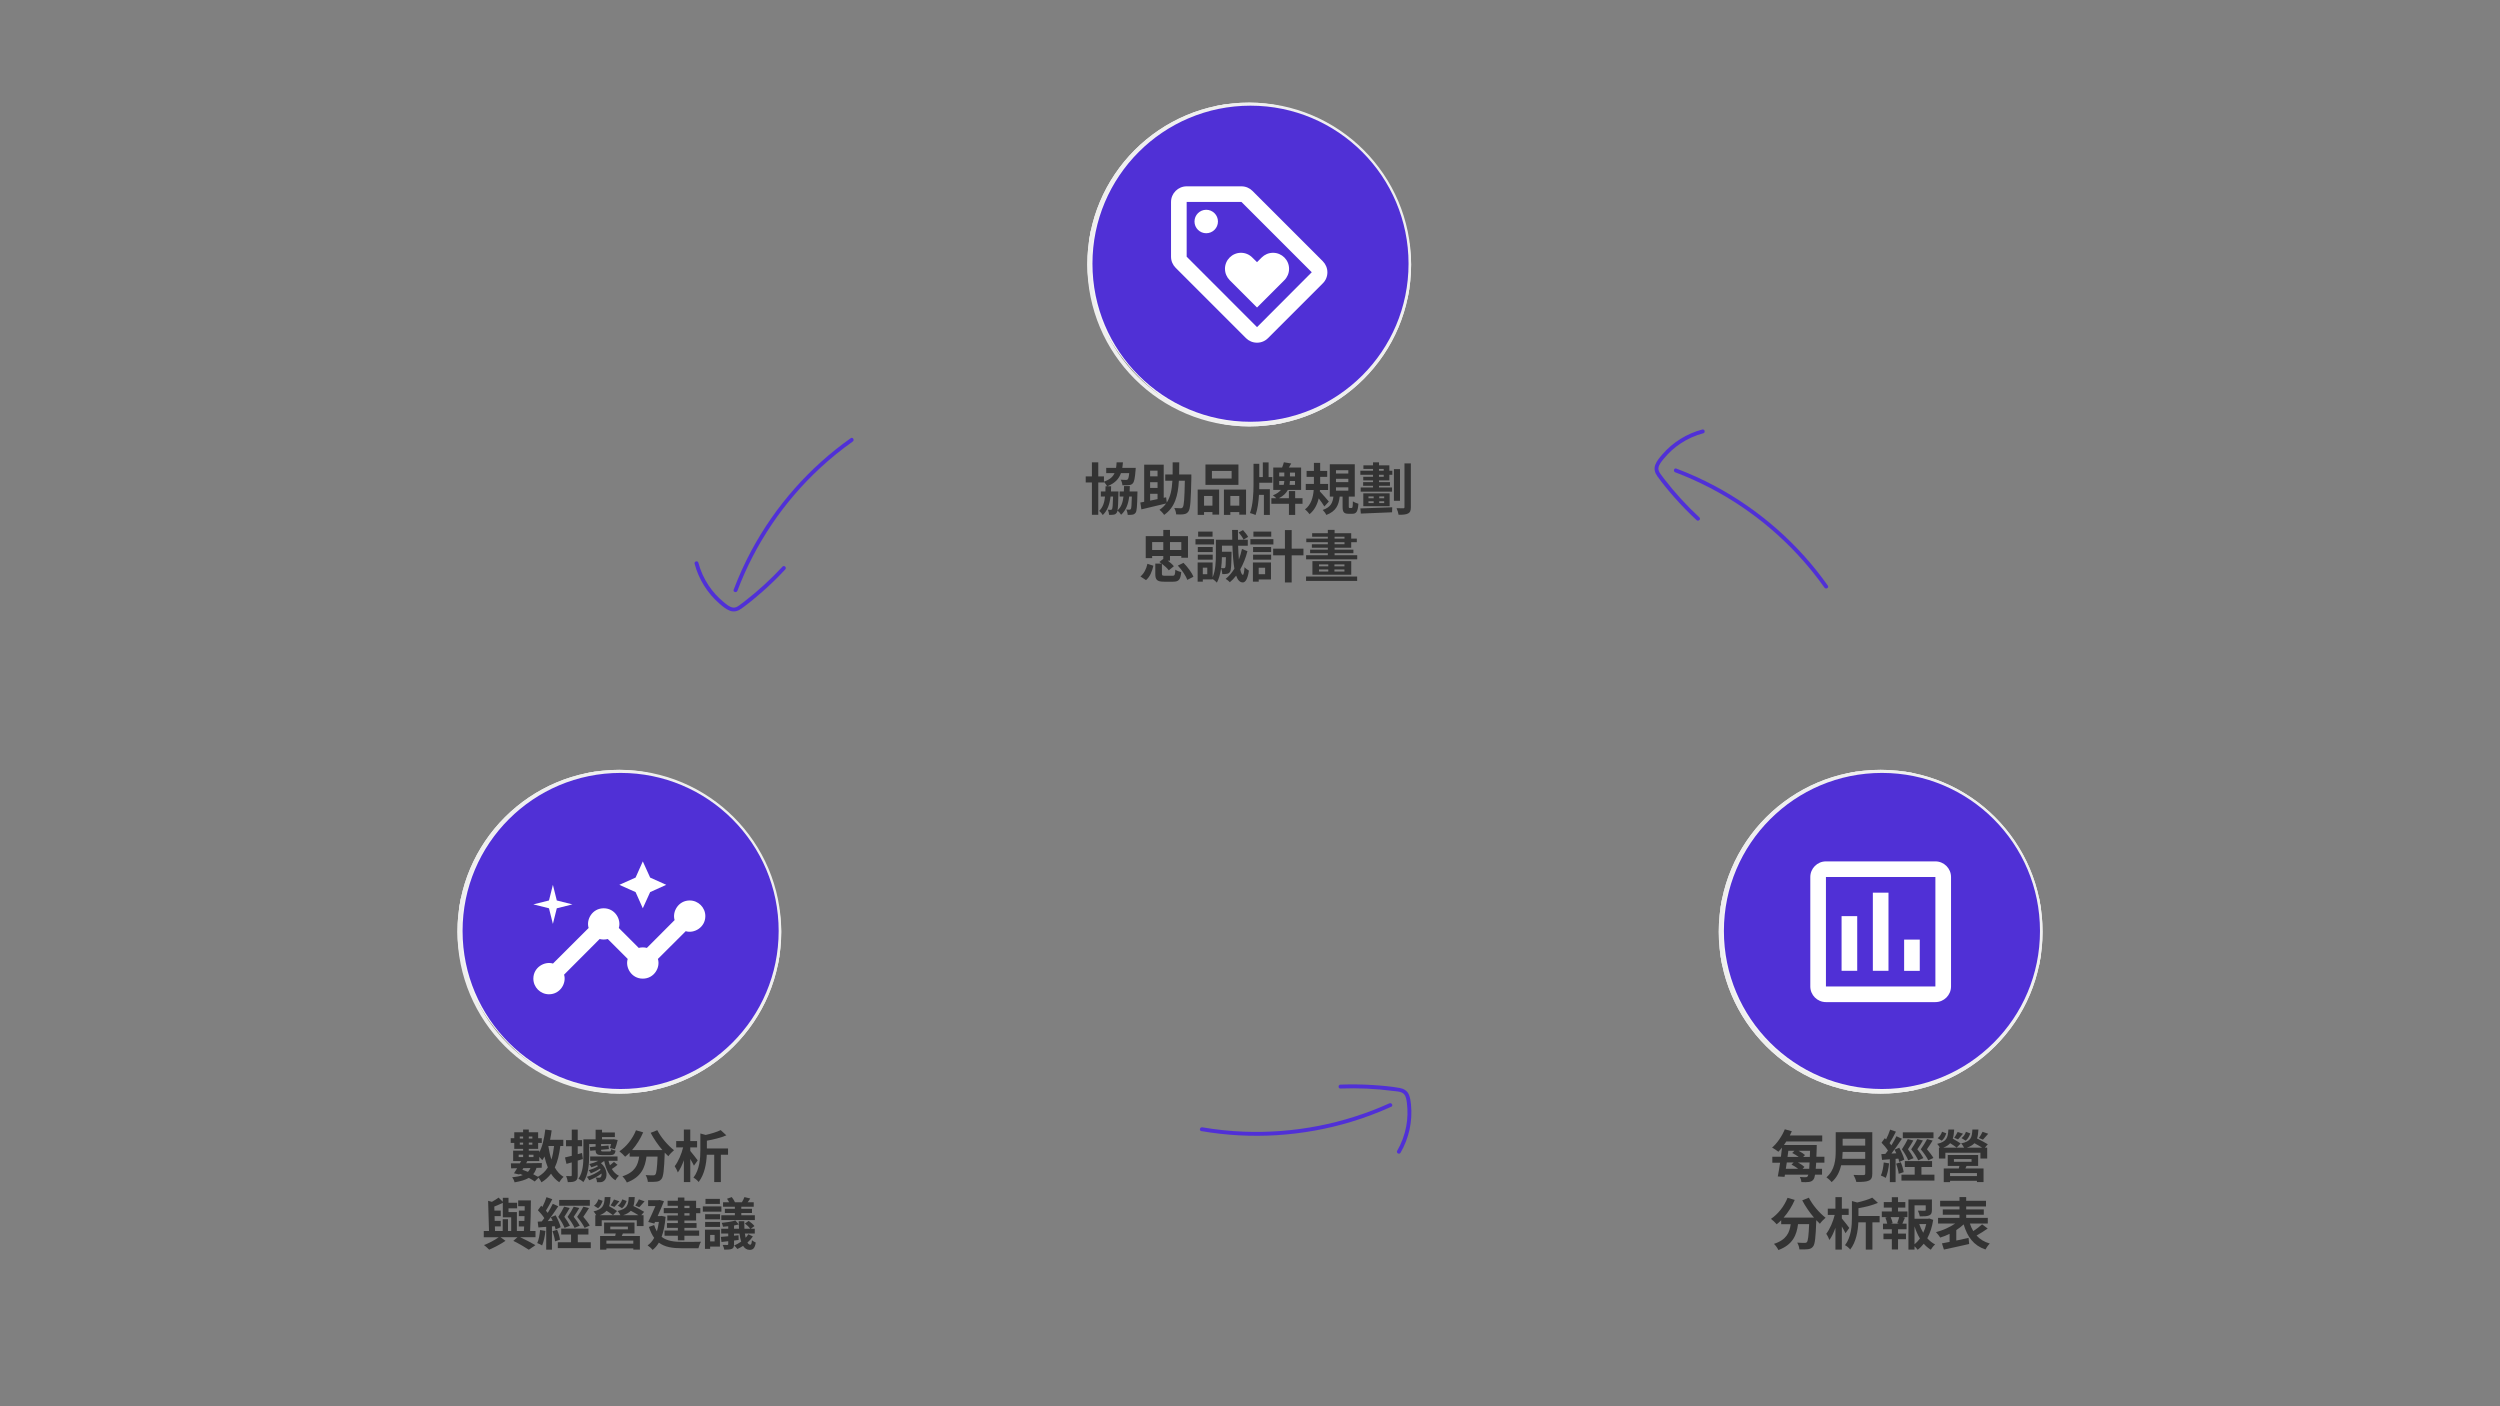 <svg xmlns="http://www.w3.org/2000/svg" xmlns:xlink="http://www.w3.org/1999/xlink" id="uuid-9befc041-5f16-403a-84c5-2626fd93d1b1" viewBox="0 0 1920 1080"><rect x="0" y="0" width="1920" height="1080" fill="#808080" stroke="none"/><defs><style>.uuid-20dd955c-d4ed-4e06-ada5-5dedde26ed75{fill:none;}.uuid-40fbc25b-a121-4a8b-b754-a0d94ed5aaf4{opacity:.1;}.uuid-d0016be5-977b-4a78-a4d5-a1db8de211d9{clip-path:url(#uuid-cb66c9f7-4623-4d01-b2c4-dce6c77599c0);}.uuid-f1233424-9795-4b64-9ec7-1452c9bbd086{clip-path:url(#uuid-e30255d2-3201-4685-8528-62e661cc1f48);}.uuid-2253a24d-aa9d-40a0-b6c2-c3313fda0bfa{fill:#f4f4f4;}.uuid-7f59f0a4-c99b-43cb-b151-0da2dd5e0953{fill:#fff;}.uuid-53aa267a-a57b-40f2-8bdb-70ffcc4bf30d{fill:#efefef;}.uuid-c3b4b8ec-7a90-48e4-a08f-b0bd282aad04{fill:#333;}.uuid-0649f76c-43d4-4c4d-9c3c-2d0858dd9df0{fill:#5030d6;}.uuid-7d2101db-835d-4dfa-9a81-2f1773e4c80c{clip-path:url(#uuid-cf58a9ae-6438-42f9-bbeb-40a9a0d794f2);}</style><clipPath id="uuid-cf58a9ae-6438-42f9-bbeb-40a9a0d794f2"><rect class="uuid-20dd955c-d4ed-4e06-ada5-5dedde26ed75" x="835.05" y="78.8" width="248.69" height="248.69" rx="124.35" ry="124.35"></rect></clipPath><clipPath id="uuid-cb66c9f7-4623-4d01-b2c4-dce6c77599c0"><rect class="uuid-20dd955c-d4ed-4e06-ada5-5dedde26ed75" x="351.31" y="591.23" width="248.69" height="248.69" rx="124.35" ry="124.35"></rect></clipPath><clipPath id="uuid-e30255d2-3201-4685-8528-62e661cc1f48"><path class="uuid-20dd955c-d4ed-4e06-ada5-5dedde26ed75" d="M1444.35,591.23h0c68.63,0,124.34,55.72,124.34,124.34h0c0,68.63-55.72,124.35-124.35,124.35h0c-68.63,0-124.35-55.72-124.35-124.35h0c0-68.63,55.72-124.35,124.35-124.35Z"></path></clipPath></defs><g class="uuid-40fbc25b-a121-4a8b-b754-a0d94ed5aaf4"><path class="uuid-7f59f0a4-c99b-43cb-b151-0da2dd5e0953" d="M2296.22,55.36L1137.35-575.06c-1.26-.69-2.68-.76-3.95-.35-.3-.01-.6,0-.9,.04L-33.76-411.46c-2.73,.38-4.64,2.91-4.26,5.65,.35,2.5,2.49,4.3,4.94,4.3,.23,0,.47-.02,.7-.05l1166.26-163.91s.07-.02,.11-.03L2291.44,64.14c.76,.41,1.58,.61,2.38,.61,1.77,0,3.49-.95,4.4-2.61,1.32-2.43,.42-5.46-2-6.78Z"></path><path class="uuid-7f59f0a4-c99b-43cb-b151-0da2dd5e0953" d="M2296.05,145.08L1137.18-485.33c-1.26-.68-2.68-.76-3.94-.35-.3-.01-.6,0-.91,.04L-33.93-321.74c-2.73,.38-4.64,2.91-4.26,5.65,.35,2.5,2.49,4.3,4.94,4.3,.23,0,.47-.02,.7-.05l1166.26-163.91s.07-.02,.11-.03L2291.27,153.86c.76,.41,1.58,.61,2.38,.61,1.77,0,3.49-.95,4.4-2.61,1.32-2.43,.42-5.46-2-6.78Z"></path></g><g><g class="uuid-7d2101db-835d-4dfa-9a81-2f1773e4c80c"><g><rect class="uuid-2253a24d-aa9d-40a0-b6c2-c3313fda0bfa" x="836.53" y="80.27" width="245.74" height="245.74" rx="14.95" ry="14.95"></rect><path class="uuid-53aa267a-a57b-40f2-8bdb-70ffcc4bf30d" d="M1064.31,327.49h-209.83c-10.71,0-19.43-8.72-19.43-19.43V98.23c0-10.71,8.72-19.43,19.43-19.43h209.83c10.71,0,19.43,8.72,19.43,19.43v209.83c0,10.71-8.72,19.43-19.43,19.43Zm-209.83-245.74c-9.09,0-16.48,7.39-16.48,16.48v209.83c0,9.09,7.39,16.48,16.48,16.48h209.83c9.09,0,16.48-7.39,16.48-16.48V98.23c0-9.09-7.39-16.48-16.48-16.48h-209.83Z"></path></g></g><path class="uuid-53aa267a-a57b-40f2-8bdb-70ffcc4bf30d" d="M959.4,327.49h0c-68.67,0-124.35-55.67-124.35-124.35h0c0-68.67,55.67-124.35,124.34-124.35h0c68.67,0,124.35,55.67,124.35,124.35h0c0,68.67-55.67,124.35-124.35,124.35Zm0-245.74c-67.05,0-121.4,54.35-121.4,121.4h0c0,67.05,54.35,121.4,121.4,121.4h0c67.05,0,121.4-54.35,121.4-121.4h0c0-67.05-54.35-121.4-121.4-121.4h0Z"></path></g><g><path class="uuid-c3b4b8ec-7a90-48e4-a08f-b0bd282aad04" d="M873.57,377.45s0,1.21-.04,1.73c-.22,9.6-.43,13.4-1.38,14.57-.74,.99-1.43,1.34-2.46,1.51-.82,.17-2.16,.17-3.63,.17-.04-1.3-.48-2.98-1.08-4.11,1.08,.13,1.95,.13,2.46,.13,.43,0,.73-.13,1.04-.52,.43-.65,.61-3.07,.78-9.6h-2.03c-.74,5.97-2.46,10.55-6.23,14.01-.52-.99-1.77-2.46-2.77-3.24-.13,.82-.35,1.34-.61,1.69-.69,.99-1.38,1.34-2.38,1.47-.82,.17-2.12,.17-3.46,.17-.09-1.25-.43-2.94-1.04-3.98,1.04,.09,1.77,.13,2.29,.13,.43,0,.73-.09,.99-.52,.43-.65,.65-3.11,.82-9.73h-1.95c-.69,6.05-2.33,10.72-5.96,14.22-.56-.99-1.82-2.42-2.77-3.2,2.81-2.64,4.02-6.31,4.5-11.02h-3.2v-3.89h3.5c.04-1.25,.09-2.59,.09-3.98h1.25c-.52-1.04-1.64-2.51-2.46-3.37v.43h-4.37v24.86h-4.88v-24.86h-4.76v-4.67h4.76v-10.76h4.88v10.76h4.37v4.06c4.45-1.56,6.83-3.67,8.13-6.53h-6.4v-4.06h7.56c.22-1.3,.35-2.72,.43-4.24h4.84c-.09,1.51-.26,2.9-.48,4.24h10.33l-.13,1.73c-.48,6.23-1.04,8.99-2.16,10.2-.87,.95-1.77,1.21-3.07,1.34-1.04,.13-2.9,.17-4.89,.09-.09-1.3-.56-3.11-1.3-4.28,1.69,.17,3.29,.17,4.02,.17,.61,0,.99-.04,1.34-.39,.48-.48,.87-1.82,1.17-4.8h-6.36c-1.56,4.45-4.58,7.74-10.46,10.07h2.94c-.04,1.38-.09,2.72-.13,3.98h5.75s0,1.17-.04,1.69c-.13,6.83-.3,10.72-.69,12.84,2.85-2.51,4.06-6.05,4.58-10.63h-2.94v-3.89h3.24c.04-1.3,.09-2.68,.13-4.15h4.45c-.04,1.43-.09,2.81-.17,4.15h6.01Z"></path><path class="uuid-c3b4b8ec-7a90-48e4-a08f-b0bd282aad04" d="M914.98,366.64c-.39,17.72-.78,24.08-2.2,26.07-.99,1.47-2.03,1.95-3.59,2.21-1.38,.26-3.63,.22-5.88,.13-.09-1.38-.61-3.54-1.51-4.88,2.12,.13,4.06,.17,5.01,.17,.69,0,1.12-.13,1.51-.74,.99-1.17,1.38-6.53,1.64-20.4h-4.58c-.65,11.41-2.98,20.49-11.33,26.24-.78-1.25-2.38-2.98-3.59-3.89,2.12-1.43,3.8-3.03,5.1-4.88-6.61,1.64-13.7,3.29-18.98,4.54l-.82-5.27c.87-.17,1.9-.35,2.98-.56v-28.53h15v25.46l1.86-.39,.48,4.06c2.9-4.5,3.93-10.07,4.32-16.77h-5.49v-4.84h5.66c.04-2.94,.04-6.01,.04-9.29h5.06c0,3.24,0,6.36-.09,9.29h9.38v2.29Zm-31.69-5.19v4.37h5.71v-4.37h-5.71Zm5.71,8.86h-5.71v4.45h5.71v-4.45Zm-5.71,14.18c1.82-.35,3.72-.78,5.71-1.17v-4.06h-5.71v5.23Z"></path><path class="uuid-c3b4b8ec-7a90-48e4-a08f-b0bd282aad04" d="M919.82,375.98h16.47v19.24h-5.14v-1.95h-6.44v2.16h-4.89v-19.45Zm4.89,4.93v7.44h6.44v-7.44h-6.44Zm26.41-8.52h-25.33v-15.65h25.33v15.65Zm-5.23-10.72h-15.13v5.84h15.13v-5.84Zm11.07,14.31v19.28h-5.19v-1.99h-6.87v2.16h-4.93v-19.45h16.99Zm-5.19,12.36v-7.44h-6.87v7.44h6.87Z"></path><path class="uuid-c3b4b8ec-7a90-48e4-a08f-b0bd282aad04" d="M967.12,372.22c0,1.08,0,2.29-.04,3.5h8.17v19.76h-4.58v-15.43h-3.76c-.35,5.36-1.08,11.11-2.64,15.48-1.04-.52-3.03-1.21-4.28-1.51,2.33-6.22,2.72-15.74,2.72-21.79v-16.04h4.41v10.2h2.72v-11.28h4.45v11.28h2.85v4.37h-10.03v1.47Zm33.24,14.7h-5.66v8.56h-4.8v-8.56h-13.49v-4.28h3.8c-.78-.78-1.9-1.73-2.64-2.21,2.94-1.17,4.88-2.59,6.18-4.15h-5.88v-17.21h6.79c.56-1.38,1.08-2.9,1.34-4.06l5.66,.95c-.61,1.08-1.21,2.12-1.82,3.11h9.42v17.21h-10.2c-1.25,2.38-3.37,4.62-6.92,6.35h7.74v-5.49h4.8v5.49h5.66v4.28Zm-17.94-21.05h3.93v-2.94h-3.93v2.94Zm3.46,6.53c.26-1,.39-2.03,.48-2.98h-3.93v2.98h3.46Zm8.69-2.98h-3.89c-.04,.95-.13,1.99-.3,2.98h4.19v-2.98Zm0-6.48h-3.89v2.94h3.89v-2.94Z"></path><path class="uuid-c3b4b8ec-7a90-48e4-a08f-b0bd282aad04" d="M1017.09,388.95c-.95-1.64-2.68-4.06-4.32-6.22-1.08,4.62-3.16,8.99-7.05,12.15-.73-1.08-2.33-2.81-3.5-3.67,4.76-3.5,6.27-9.42,6.7-14.87h-6.1v-4.67h6.27v-5.45h-5.62v-4.54h5.62v-6.18h4.8v6.18h5.4v4.54h-5.4v5.45h6.1v4.67h-6.27l-.09,1.04c1.82,1.86,5.97,6.61,6.92,7.83l-3.46,3.76Zm20.97,1.17c.69,0,.87-.56,.95-5.1,.95,.73,2.94,1.51,4.24,1.86-.43,6.14-1.6,7.7-4.67,7.7h-2.85c-3.8,0-4.63-1.43-4.63-5.66v-7.52h-2.2c-.74,6.36-2.68,11.2-10.29,14.09-.52-1.21-1.82-2.98-2.77-3.85,6.31-2.12,7.65-5.66,8.21-10.25h-2.77v-24.81h19.19v24.81h-4.62v7.44c0,1.17,.09,1.3,.73,1.3h1.47Zm-12.02-26.46h9.47v-2.55h-9.47v2.55Zm0,6.61h9.47v-2.55h-9.47v2.55Zm0,6.57h9.47v-2.55h-9.47v2.55Z"></path><path class="uuid-c3b4b8ec-7a90-48e4-a08f-b0bd282aad04" d="M1067.02,361.54h2.29v3.11h-2.29v4.32h-7.95v1.3h8.43v2.81h-8.43v1.3h10.03v3.24h-24.08v-3.24h9.47v-1.3h-7.61v-2.81h7.61v-1.3h-7.52v-2.77h7.52v-1.56h-9.73v-3.11h9.73v-1.38h-7.39v-2.77h7.39v-2.33h4.58v2.33h7.95v4.15Zm-22.26,28.92c6.14-.17,15.61-.48,24.47-.87l-.13,3.85c-8.65,.39-17.85,.78-23.99,.99l-.35-3.98Zm22.48-11.59v9.9h-20.23v-9.9h20.23Zm-16.25,3.8h3.98v-1.43h-3.98v1.43Zm0,3.67h3.98v-1.38h-3.98v1.38Zm8.08-24.81h3.63v-1.38h-3.63v1.38Zm3.63,3.11h-3.63v1.56h3.63v-1.56Zm.35,16.6h-3.8v1.43h3.8v-1.43Zm0,3.72h-3.8v1.38h3.8v-1.38Zm12.15-.35h-4.67v-24.34h4.67v24.34Zm8.34-28.7v33.55c0,2.72-.56,4.11-2.12,4.89-1.56,.82-3.89,1.04-7.31,.99-.17-1.38-.87-3.59-1.56-5.06,2.29,.09,4.41,.09,5.14,.09,.69,0,.95-.22,.95-.91v-33.55h4.88Z"></path><path class="uuid-c3b4b8ec-7a90-48e4-a08f-b0bd282aad04" d="M875.86,442.73c2.77-2.25,4.54-5.88,5.36-9.73l4.58,1.47c-.95,4.19-2.55,8.43-5.66,11.07l-4.28-2.81Zm24.64-.56c1.69,0,1.99-.6,2.16-4.67,1.04,.82,3.2,1.56,4.54,1.9-.56,5.88-1.95,7.35-6.27,7.35h-6.87c-5.45,0-6.79-1.43-6.79-6.01v-7.87h4.93c-.61-.43-1.21-.86-1.82-1.25l3.03-2.42v-2.21h-8.56v1.64h-4.93v-16.9h13.49v-4.76h5.14v4.76h13.83v16.6h-5.14v-1.34h-8.69v3.59h-1.73c1.86,1.38,3.67,2.94,4.71,4.28l-3.89,3.16c-1.04-1.47-3.16-3.42-5.27-5.01v7.69c0,1.3,.35,1.47,2.29,1.47h5.84Zm-7.09-19.76v-6.1h-8.56v6.1h8.56Zm5.14-6.1v6.1h8.69v-6.1h-8.69Zm10.38,15.95c3.11,3.16,6.4,7.44,7.61,10.72l-4.75,2.38c-1-3.16-4.11-7.69-7.22-10.98l4.37-2.12Z"></path><path class="uuid-c3b4b8ec-7a90-48e4-a08f-b0bd282aad04" d="M932.4,418.13h-14.27v-4.06h14.27v4.06Zm25.64,5.19c-1.34,5.19-3.24,9.94-5.53,13.96,.52,2.59,1.21,4.11,1.99,4.19,.65,0,1.04-2.16,1.3-5.88,.74,.95,2.59,2.2,3.37,2.64-1.08,7.48-3.11,9.12-4.8,9.08-2.25-.09-3.85-1.9-5.01-5.23-1.51,1.99-3.16,3.67-4.84,5.06-.69-.73-2.12-1.95-3.2-2.59,2.46-1.95,4.71-4.58,6.7-7.78-.82-4.63-1.25-10.59-1.51-17.68h-8.04v4.63h7.35v1.69c-.17,8.78-.3,12.58-1.17,13.75-.65,.95-1.3,1.34-2.33,1.51-.82,.17-2.12,.26-3.59,.22-.04-1.34-.39-3.07-.95-4.28-.56,3.93-1.56,7.82-3.2,10.85-.65-.78-2.21-2.12-3.29-2.81v.35h-7.52v1.73h-3.98v-14.74h11.5v11.41c2.33-5.36,2.51-12.49,2.51-17.68v-11.2h12.58c-.04-2.42-.09-4.93-.13-7.52h4.5c0,2.59,0,5.1,.04,7.52h7.52v4.58h-7.44c.13,3.89,.35,7.44,.6,10.55,.95-2.51,1.77-5.23,2.38-8.08l4.19,1.77Zm-26.67,.69h-11.46v-3.93h11.46v3.93Zm-11.46,1.99h11.46v3.85h-11.46v-3.85Zm11.33-13.83h-11.07v-3.89h11.07v3.89Zm-4.06,23.82h-3.42v4.97h3.42v-4.97Zm11.24-8.08c-.04,2.55-.22,5.49-.6,8.39,.95,.09,1.69,.09,2.12,.09s.73-.09,.99-.52c.35-.56,.43-2.55,.56-7.95h-3.07Zm16.6-13.53c-.65-1.51-2.29-3.8-3.72-5.45l3.33-1.82c1.47,1.6,3.2,3.76,3.93,5.27l-3.54,1.99Z"></path><path class="uuid-c3b4b8ec-7a90-48e4-a08f-b0bd282aad04" d="M977.97,418.13h-17.68v-4.06h17.68v4.06Zm-1.86,26.89h-9.42v1.69h-4.45v-14.74h13.88v13.06Zm-13.75-24.94h13.88v3.93h-13.88v-3.93Zm0,5.92h13.88v3.85h-13.88v-3.85Zm13.96-13.83h-13.7v-3.89h13.7v3.89Zm-9.64,23.86v4.97h4.93v-4.97h-4.93Zm34.37-9.55h-9.04v20.84h-5.19v-20.84h-9.04v-5.1h9.04v-14.27h5.19v14.27h9.04v5.1Z"></path><path class="uuid-c3b4b8ec-7a90-48e4-a08f-b0bd282aad04" d="M1003.04,442.77h39.25v3.37h-39.25v-3.37Zm39.3-16.38v3.16h-39.25v-3.16h16.69v-1.51h-13.62v-2.72h13.62v-1.51h-12.28v-2.68h12.28v-1.56h-16.56v-2.77h16.56v-1.43h-12.06v-2.72h12.06v-2.55h5.19v2.55h12.75v4.15h4.32v2.77h-4.32v4.24h-12.75v1.51h14.44v2.72h-14.44v1.51h17.38Zm-4.58,4.58v10.42h-29.83v-10.42h29.83Zm-24.77,3.98h7.13v-1.51h-7.13v1.51Zm0,3.98h7.13v-1.6h-7.13v1.6Zm19.54-5.49h-7.69v1.51h7.69v-1.51Zm0,3.89h-7.69v1.6h7.69v-1.6Zm-7.57-23.69h7.61v-1.43h-7.61v1.43Zm0,4.32h7.61v-1.56h-7.61v1.56Z"></path></g><circle class="uuid-0649f76c-43d4-4c4d-9c3c-2d0858dd9df0" cx="960.38" cy="202.54" r="121.38"></circle><g><g class="uuid-d0016be5-977b-4a78-a4d5-a1db8de211d9"><g><rect class="uuid-2253a24d-aa9d-40a0-b6c2-c3313fda0bfa" x="352.78" y="592.71" width="245.74" height="245.74" rx="14.95" ry="14.95"></rect><path class="uuid-53aa267a-a57b-40f2-8bdb-70ffcc4bf30d" d="M580.57,839.92h-209.83c-10.71,0-19.43-8.72-19.43-19.43v-209.83c0-10.71,8.72-19.43,19.43-19.43h209.83c10.71,0,19.43,8.72,19.43,19.43v209.83c0,10.71-8.72,19.43-19.43,19.43Zm-209.83-245.74c-9.09,0-16.48,7.39-16.48,16.48v209.83c0,9.09,7.39,16.48,16.48,16.48h209.83c9.09,0,16.48-7.39,16.48-16.48v-209.83c0-9.09-7.39-16.48-16.48-16.48h-209.83Z"></path></g></g><path class="uuid-53aa267a-a57b-40f2-8bdb-70ffcc4bf30d" d="M475.65,839.92h0c-68.67,0-124.35-55.67-124.35-124.35h0c0-68.67,55.67-124.35,124.34-124.35h0c68.67,0,124.35,55.67,124.35,124.35h0c0,68.67-55.67,124.35-124.35,124.35Zm0-245.74c-67.05,0-121.4,54.35-121.4,121.4h0c0,67.05,54.35,121.4,121.4,121.4h0c67.05,0,121.4-54.35,121.4-121.4h0c0-67.05-54.35-121.4-121.4-121.4h0Z"></path></g><g><path class="uuid-c3b4b8ec-7a90-48e4-a08f-b0bd282aad04" d="M430.33,880.11c-.82,6.49-2.07,11.98-4.24,16.51,1.73,3.07,3.93,5.53,6.74,7.22-1.12,.95-2.59,2.81-3.33,4.11-2.55-1.69-4.63-3.89-6.31-6.53-1.95,2.59-4.37,4.8-7.35,6.61-.35-.86-1.38-2.46-2.2-3.59l-2.98,2.94c-1.17-.86-2.77-1.82-4.54-2.77-2.72,1.6-6.31,2.64-10.94,3.42-.3-1.34-1.08-2.94-1.82-3.93,3.33-.3,6.05-.78,8.17-1.64-.78-.3-1.56-.65-2.33-.95l-.35,.56-4.11-.99c.73-1.08,1.56-2.42,2.42-3.85l-4.63,.04-.17-3.8c1.99,0,4.37,0,6.92-.04,.35-.61,.65-1.17,.95-1.73h-6.14v-8h7.65v-1.34h-6.79v-4.58h-2.72v-3.63h2.72v-4.54h6.79v-2.12h4.37v2.12h7.18v4.54h2.81v3.63h-2.81v4.58h-7.18v1.34h8.04v1.38c2.46-4.58,3.85-10.98,4.63-17.59l4.89,.65c-.3,2.46-.73,4.89-1.21,7.22h10.16v4.75h-2.29Zm-31.99,8.52h3.42v-1.82h-3.42v1.82Zm.86-15.78v1.56h2.55v-1.56h-2.55Zm2.55,6.27v-1.6h-2.55v1.6h2.55Zm-.56,19.24c1.43,.48,2.85,1.04,4.28,1.64,.78-.82,1.43-1.82,1.95-2.94l-5.49,.09-.73,1.21Zm10.85-1.43c-.61,1.95-1.43,3.54-2.55,4.88,1.34,.69,2.59,1.34,3.63,1.95,3.29-1.77,5.75-4.19,7.61-7.18-1.04-2.51-1.9-5.36-2.59-8.39-.52,1.04-1.08,1.99-1.69,2.85-.43-.65-1.38-1.64-2.29-2.55v3.2h-9.6l.39,.09-.86,1.6c3.89-.04,8.04-.13,12.06-.17l-.13,3.63-3.98,.09Zm-5.92-24.08v1.56h2.72v-1.56h-2.72Zm2.72,6.27v-1.6h-2.72v1.6h2.72Zm-2.72,7.7v1.82h3.59v-1.82h-3.59Zm15.13-6.7l-.09,.26c.56,3.59,1.3,7.05,2.33,10.16,.95-3.07,1.6-6.53,2.03-10.42h-4.28Z"></path><path class="uuid-c3b4b8ec-7a90-48e4-a08f-b0bd282aad04" d="M447.62,890.14c-1.3,.39-2.64,.82-3.93,1.21v11.15c0,2.38-.39,3.63-1.73,4.41-1.25,.82-3.11,1-5.88,.95-.13-1.25-.69-3.29-1.3-4.67,1.56,.09,3.07,.09,3.59,.09s.73-.17,.73-.78v-9.77c-1.43,.39-2.81,.78-4.06,1.12l-1.12-4.93c1.47-.3,3.24-.78,5.19-1.25v-7.31h-4.41v-4.71h4.41v-8.13h4.58v8.13h3.33v4.71h-3.33v6.05l3.29-.91,.65,4.63Zm4.84-2.29c0,6.1-.6,14.57-4.41,19.97-.78-.78-2.77-2.08-3.8-2.55,3.5-4.93,3.8-12.02,3.8-17.42v-12.84h9.38v-7.39h4.93v2.12h9.86v3.54h-9.86v1.73h8.17l.69-.09,3.16,.61c-.52,2.42-1.34,5.19-2.12,7l-3.8-.82c.3-.82,.6-1.9,.86-3.07h-7.69v1.6l5.71-.48,.3,2.72-6.01,.56v.17c0,.99,.26,1.12,1.69,1.12h4.67c1.04,0,1.25-.26,1.38-1.77,.82,.48,2.33,.91,3.37,1.08-.35,2.72-1.43,3.5-4.24,3.5h-5.75c-4.15,0-5.27-.78-5.32-3.72l-4.15,.39-.3-2.85,4.45-.39v-1.95h-4.97v9.21Zm21.83,6.7c-1.38,1.21-2.98,2.33-4.41,3.24,1.38,2.25,3.16,4.11,5.45,5.19-.91,.78-2.16,2.38-2.72,3.46-4.63-2.72-7.18-8.21-8.6-14.83-.73,.6-1.6,1.21-2.51,1.73,5.36,4.37,5.06,11.11,2.72,13.23-1.04,1.04-2.08,1.34-3.46,1.38-.69,0-1.47,0-2.25-.04-.04-1.04-.35-2.51-1.04-3.54,.99,.09,1.77,.13,2.46,.13,.65,0,1.12-.09,1.51-.65,.39-.43,.65-1.38,.56-2.59-2.68,2.08-6.35,4.06-9.51,5.19-.35-.73-1.12-1.99-1.82-2.64,3.63-1.04,8.21-3.2,10.59-5.4-.13-.3-.3-.61-.48-.91-1.99,1.38-4.71,2.77-7,3.63-.35-.74-1.12-1.86-1.73-2.46,2.38-.6,5.32-1.77,7.22-3.03-.22-.26-.52-.48-.78-.74-1.47,.65-2.94,1.21-4.37,1.6-.35-.69-1.04-1.9-1.51-2.51,2.29-.52,4.84-1.43,6.87-2.51h-6.23v-3.29h21.01v3.29h-6.92c.3,1.21,.69,2.38,1.12,3.46,1.12-.86,2.29-1.86,3.07-2.59l2.72,2.21Z"></path><path class="uuid-c3b4b8ec-7a90-48e4-a08f-b0bd282aad04" d="M504.81,867.97c2.72,5.49,8.13,11.76,12.84,15.39-1.38,1.08-3.37,3.16-4.37,4.63-.91-.82-1.82-1.77-2.77-2.77v.3c-.48,13.06-.99,18.16-2.51,19.97-1.08,1.38-2.25,1.82-3.93,2.03-1.47,.22-3.98,.22-6.53,.13-.09-1.56-.78-3.72-1.69-5.19,2.38,.17,4.63,.22,5.71,.22,.78,0,1.25-.09,1.73-.61,.86-.91,1.34-4.75,1.73-13.79h-8.52c-1.08,8.3-3.89,15.69-15.09,19.89-.65-1.47-2.16-3.59-3.42-4.75,9.77-3.16,12.02-8.82,12.88-15.13h-7.31v-3.03c-1.12,1.17-2.29,2.21-3.46,3.11-.95-1.17-3.16-3.24-4.41-4.15,5.4-3.63,10.16-9.6,12.75-16.17l5.53,1.6c-2.12,4.97-5.14,9.73-8.56,13.62h23.34c-3.42-3.98-6.66-8.73-9.04-13.27l5.06-2.03Z"></path><path class="uuid-c3b4b8ec-7a90-48e4-a08f-b0bd282aad04" d="M532.95,895.25c-.6-1.34-1.69-3.29-2.81-5.19v17.77h-4.93v-16.77c-1.3,3.67-2.9,7.05-4.63,9.38-.48-1.47-1.6-3.5-2.42-4.8,2.72-3.42,5.23-9.29,6.48-14.44h-5.32v-4.84h5.88v-8.86h4.93v8.86h5.23v4.84h-5.23v2.72c1.47,1.69,4.93,6.14,5.71,7.26l-2.9,4.06Zm26.2-8.39h-5.53v20.97h-5.1v-20.97h-5.71c-.3,6.61-1.64,15.04-6.27,20.92-.73-1.08-2.72-2.77-3.98-3.33,4.84-6.35,5.32-15.04,5.32-21.44v-12.49l4.06,1.12c4.37-.99,8.65-2.29,11.54-3.72l4.37,4.02c-4.32,1.86-9.86,3.2-14.96,4.11v5.97h16.25v4.84Z"></path><path class="uuid-c3b4b8ec-7a90-48e4-a08f-b0bd282aad04" d="M411.28,950.19h-11.76c4.24,2.03,8.91,4.41,11.67,6.1l-5.06,3.5c-2.72-1.82-7.52-4.67-11.89-6.79l3.16-2.81h-12.97l3.8,2.77c-3.42,2.38-8.65,5.14-12.54,6.79-.95-1.04-2.77-2.59-3.98-3.54,3.8-1.43,8.47-3.93,11.33-6.01h-11.5v-4.8h4.02l-.69-23.17,2.9,.78c1.9-1.04,3.8-2.25,5.1-3.24l3.29,3.16v-3.03h4.37v3.8h6.61v4.28h-6.61v2.9h6.44v14.53h5.36c.04-1.08,.13-2.29,.22-3.5h-4.11v-4.24h4.28c.04-1.21,.09-2.42,.13-3.67h-4.37v-4.24h4.45c.04-1.17,.04-2.29,.04-3.42h-5.01v-4.45h9.77c-.04,7.57-.22,17.03-.61,23.52h4.15v4.8Zm-31.08-4.8h5.88v-9.04h4.06v9.04h2.46v-10.5h-6.44v-11.11c-2.07,.99-4.41,2.03-6.53,2.85l.09,3.11h4.88v4.24h-4.76l.09,3.63h4.67v4.24h-4.54l.13,3.54Z"></path><path class="uuid-c3b4b8ec-7a90-48e4-a08f-b0bd282aad04" d="M418.89,945.35c-.39,4.11-1.34,8.39-2.55,11.15-.86-.61-2.72-1.43-3.76-1.82,1.25-2.55,1.86-6.4,2.2-10.03l4.11,.69Zm5.01-3.5v17.9h-4.41v-17.55l-6.01,.48-.52-4.45,3.11-.17c.65-.78,1.3-1.64,1.95-2.55-1.21-1.95-3.2-4.28-4.93-6.05l2.51-3.46c.3,.3,.65,.61,.99,.91,1.21-2.38,2.42-5.27,3.11-7.48l4.45,1.56c-1.51,2.98-3.29,6.4-4.88,8.82,.52,.56,.99,1.17,1.38,1.69,1.51-2.42,2.9-4.88,3.89-7l4.19,1.95c-2.38,3.63-5.32,7.91-8.04,11.37l3.76-.22c-.43-.95-.91-1.9-1.38-2.77l3.63-1.51c1.69,2.94,3.33,6.74,3.85,9.17l-3.85,1.77c-.13-.73-.39-1.6-.65-2.55l-2.16,.17Zm3.98,2.64c1.04,2.38,1.95,5.53,2.2,7.61l-3.8,1.25c-.22-2.12-1.04-5.32-1.99-7.78l3.59-1.08Zm25.85,9.55v4.54h-25.33v-4.54h10.16v-5.92h-7.56v-4.54h20.92v4.54h-8.17v5.92h9.99Zm-16.21-26.28c-1.25,2.21-2.72,4.67-4.11,6.74,1.77,2.33,3.42,5.1,4.28,6.87l-4.11,1.64c-.86-2.25-2.68-5.49-4.84-8.47,1.73-2.59,3.5-5.75,4.5-7.82l4.28,1.04Zm15.48-1.73h-23.56v-4.5h23.56v4.5Zm-11.72,16.99c-1.04-2.25-3.03-5.53-5.4-8.47,1.82-2.55,3.76-5.75,4.71-7.82l4.28,1.04c-1.25,2.25-2.85,4.67-4.28,6.74,1.9,2.29,3.72,5.01,4.67,6.79l-3.98,1.73Zm7.69,0c-1.04-2.25-3.29-5.53-5.75-8.47,1.82-2.55,3.8-5.75,4.84-7.82l4.28,1.08c-1.34,2.21-2.98,4.63-4.37,6.7,1.95,2.21,3.98,4.93,4.97,6.7l-3.98,1.82Z"></path><path class="uuid-c3b4b8ec-7a90-48e4-a08f-b0bd282aad04" d="M487.5,919.37c-.13,2.68-.39,4.93-1.04,6.87,2.77,1.34,6.31,3.2,8.26,4.45l-2.25,2.59h1.77v8.34h-5.19v-4.45h-26.93v4.45h-4.93v-8.34h.73c-.52-1.04-1.43-2.2-2.08-2.9,7.35-1.73,8.26-4.84,8.6-11.02h4.45c-.13,2.72-.43,5.06-1.08,7,2.12,1.21,4.67,2.72,6.1,3.72l-3.11,3.16c-1.12-.86-3.11-2.2-4.97-3.37-1.21,1.38-2.9,2.51-5.27,3.42h15.95c-.52-1.08-1.47-2.51-2.29-3.24,7.57-1.64,8.34-4.54,8.65-10.68h4.63Zm-24.68,2.9c-.69,2.08-1.73,4.28-3.5,5.66l-3.11-1.95c1.56-1.12,2.77-3.07,3.37-4.93l3.24,1.21Zm14.7,26.98h13.92v10.46h-5.06v-.95h-20.66v.99h-4.84v-10.5h11.59c.13-.61,.3-1.3,.43-1.95h-8.95v-8.39h23.34v8.39h-8.91l-.86,1.95Zm8.86,3.54h-20.66v2.33h20.66v-2.33Zm-17.68-8.65h13.53v-2.12h-13.53v2.12Zm.22-18.42c.91-1.3,2.03-3.2,2.64-4.5l4.11,1.34c-1.38,1.64-2.72,3.29-3.8,4.37l-2.94-1.21Zm5.58,.22c1.64-1.08,2.85-3.03,3.42-4.84l3.33,1.25c-.73,2.08-1.77,4.15-3.54,5.58l-3.2-1.99Zm15.87,7.35c-1.69-1.08-3.89-2.33-5.92-3.42-1.34,1.43-3.2,2.55-5.88,3.42h11.8Zm4.67-10.68c-1.47,1.64-2.94,3.37-4.06,4.54l-3.11-1.3c.99-1.34,2.2-3.33,2.81-4.75l4.37,1.51Z"></path><path class="uuid-c3b4b8ec-7a90-48e4-a08f-b0bd282aad04" d="M511.19,934.5c-.52,6.18-1.56,11.28-3.07,15.39,4.02,3.2,9.47,3.85,15.78,3.89,2.55,0,11.33,0,14.48-.13-.82,1.17-1.64,3.59-1.99,5.01h-12.62c-7.31,0-13.19-.87-17.77-4.32-1.34,2.33-2.94,4.15-4.8,5.58-.78-1.04-2.77-2.81-3.85-3.46,2.03-1.43,3.72-3.33,5.06-5.79-1.6-2.16-2.94-4.93-4.06-8.39l4.02-1.47c.56,1.9,1.3,3.5,2.12,4.88,.65-2.16,1.17-4.58,1.51-7.26h-2.94l-.56,1.25-4.67-1.21c1.86-3.8,3.93-8.47,5.53-12.23h-5.62v-4.5h7.91l.78-.17,3.5,.95c-1.3,3.37-3.07,7.48-4.84,11.41h2.16l.91-.13,3.03,.69Zm9.42-8.47h-7.91v-3.89h7.91v-2.46h5.01v2.46h8.99v5.66h3.24v3.93h-3.24v5.66h-8.99v1.9h9.34v3.72h-9.34v2.03h11.33v4.02h-11.33v3.5h-5.01v-3.5h-10.25v-4.02h10.25v-2.03h-8.39v-3.72h8.39v-1.9h-8.13v-3.89h8.13v-1.77h-10.85v-3.93h10.85v-1.77Zm5.01,0v1.77h3.93v-1.77h-3.93Zm3.93,5.71h-3.93v1.77h3.93v-1.77Z"></path><path class="uuid-c3b4b8ec-7a90-48e4-a08f-b0bd282aad04" d="M554.03,930.56h-14.27v-4.06h14.27v4.06Zm-1.12,26.85h-7.52v1.73h-3.98v-14.74h11.5v13.01Zm-11.37-24.9h11.46v3.93h-11.46v-3.93Zm0,5.92h11.46v3.85h-11.46v-3.85Zm11.33-13.83h-11.07v-3.89h11.07v3.89Zm-7.48,23.82v4.97h3.42v-4.97h-3.42Zm32.81,1.17c-1.12,1.69-2.55,3.29-4.19,4.71,.65,1.08,1.43,1.64,2.25,1.64,.65,0,1.08-1.12,1.21-3.46,.86,.78,2.03,1.38,2.94,1.77-.6,4.15-1.95,5.66-4.63,5.66-2.21,0-3.85-1.12-5.1-3.07-1.47,.95-2.94,1.73-4.41,2.38-.52-.78-1.64-1.99-2.46-2.68,1.82-.73,3.67-1.77,5.4-2.98-.56-1.77-.99-3.85-1.3-6.18h-4.19v1.64l3.46-.35,.09,3.63-3.54,.43v2.9c0,1.99-.39,2.9-1.69,3.5-1.38,.56-3.24,.6-5.79,.6-.17-1.08-.73-2.59-1.25-3.63,1.47,.04,3.11,.04,3.59,.04,.52-.04,.69-.17,.69-.65v-2.25c-1.86,.26-3.63,.43-5.19,.61l-.48-3.93c1.64-.13,3.54-.3,5.66-.48v-2.08h-5.4v-3.72h5.4v-1.86c-1.38,.17-2.72,.26-4.02,.35-.13-.86-.6-2.16-.99-2.98,3.63-.35,7.95-.99,10.5-1.82l2.64,3.03c-.04-.82-.09-1.64-.09-2.46h4.28c0,2.08,.04,4.02,.13,5.75h4.45c-.86-1.25-2.59-2.9-4.11-3.98l2.94-2.03c1.6,1.08,3.54,2.77,4.41,3.98l-2.81,2.03h3.07v3.72h-7.61c.17,1.21,.39,2.25,.6,3.2,.78-.82,1.51-1.73,2.08-2.68l3.46,1.69Zm-13.83-22.83h-9.08v-3.42h4.71c-.48-.91-1.08-1.9-1.64-2.72l3.63-1.25c.95,1.17,1.99,2.85,2.46,3.98h5.32c.73-1.21,1.56-2.85,1.95-3.98l4.5,1.08c-.73,1.04-1.43,2.03-2.03,2.9h4.67v3.42h-9.55v1.6h8.21v3.24h-8.21v1.73h10.42v3.67h-25.77v-3.67h10.42v-1.73h-7.69v-3.24h7.69v-1.6Zm3.2,16.9c-.09-1.04-.13-2.16-.17-3.29-1.12,.3-2.38,.56-3.67,.82v2.46h3.85Z"></path></g><circle class="uuid-0649f76c-43d4-4c4d-9c3c-2d0858dd9df0" cx="476.63" cy="714.98" r="121.38"></circle><g><g class="uuid-f1233424-9795-4b64-9ec7-1452c9bbd086"><g><rect class="uuid-2253a24d-aa9d-40a0-b6c2-c3313fda0bfa" x="1321.48" y="592.71" width="245.74" height="245.74" rx="14.95" ry="14.95"></rect><path class="uuid-53aa267a-a57b-40f2-8bdb-70ffcc4bf30d" d="M1549.26,839.92h-209.83c-10.71,0-19.43-8.72-19.43-19.43v-209.83c0-10.71,8.72-19.43,19.43-19.43h209.83c10.71,0,19.43,8.72,19.43,19.43v209.83c0,10.71-8.72,19.43-19.43,19.43Zm-209.83-245.74c-9.09,0-16.48,7.39-16.48,16.48v209.83c0,9.09,7.39,16.48,16.48,16.48h209.83c9.09,0,16.48-7.39,16.48-16.48v-209.83c0-9.09-7.39-16.48-16.48-16.48h-209.83Z"></path></g></g><path class="uuid-53aa267a-a57b-40f2-8bdb-70ffcc4bf30d" d="M1444.35,839.92h0c-68.67,0-124.35-55.67-124.35-124.35h0c0-68.67,55.67-124.35,124.34-124.35h0c68.67,0,124.35,55.67,124.35,124.35h0c0,68.67-55.67,124.35-124.35,124.35Zm0-245.74c-67.05,0-121.4,54.35-121.4,121.4h0c0,67.05,54.35,121.4,121.4,121.4h0c67.05,0,121.4-54.35,121.4-121.4h0c0-67.05-54.35-121.4-121.4-121.4h0Z"></path></g><g><path class="uuid-c3b4b8ec-7a90-48e4-a08f-b0bd282aad04" d="M1394.83,892.95c-.13,1.77-.22,3.33-.35,4.67h4.84v4.5h-5.36c-.3,1.86-.65,2.94-1.12,3.59-.99,1.38-2.12,1.82-3.59,2.03-1.43,.22-3.59,.22-5.79,.09-.04-1.12-.56-2.81-1.21-3.93,1.95,.17,3.63,.22,4.54,.17,.73,0,1.08-.09,1.51-.69,.17-.26,.35-.65,.52-1.25h-17.98l-.3,1.69-5.19-.3c.56-2.9,1.21-6.61,1.77-10.55h-5.97v-4.58h6.61c.3-2.42,.61-4.8,.82-7.05-.91,1.17-1.86,2.25-2.77,3.2-1.08-.91-3.5-2.46-4.84-3.2,3.89-3.29,7.61-8.78,9.77-14.05l5.4,1.51c-.48,1.08-.99,2.16-1.56,3.24h24.9v4.58h-27.58c-.56,.95-1.21,1.86-1.82,2.72h25.2s-.04,1.6-.04,2.2c-.09,2.51-.17,4.8-.26,6.83h6.18v4.58h-6.35Zm-22.57-.17c-.26,1.69-.48,3.29-.74,4.84h9.47c-1.51-1.17-3.42-2.33-5.14-3.2l1.69-1.64h-5.27Zm1.17-8.95c-.22,1.56-.39,3.11-.61,4.71h8.6c-1.47-1.08-3.33-2.25-5.01-3.03l1.73-1.69h-4.71Zm16.04,13.79c.09-1.34,.22-2.94,.3-4.84h-8.95c1.95,1.04,3.85,2.33,5.01,3.42l-1.43,1.43h5.06Zm.47-9.08c.09-1.43,.13-3.03,.17-4.71h-8.78c1.9,1,3.76,2.21,4.93,3.24l-1.47,1.47h5.14Z"></path><path class="uuid-c3b4b8ec-7a90-48e4-a08f-b0bd282aad04" d="M1437.93,901.3c0,3.11-.74,4.58-2.72,5.45-2.08,.91-5.1,.99-9.55,.99-.3-1.51-1.34-3.98-2.16-5.4,3.03,.17,6.66,.13,7.61,.13,1.04,0,1.38-.35,1.38-1.25v-6.27h-18.5c-1.12,4.84-3.29,9.55-7.31,12.93-.78-1.08-2.85-2.98-3.98-3.72,6.53-5.58,7.13-13.83,7.13-20.4v-14.22h28.1v31.77Zm-5.45-11.33v-5.27h-17.33c-.04,1.64-.13,3.46-.3,5.27h17.64Zm-17.33-15.43v5.27h17.33v-5.27h-17.33Z"></path><path class="uuid-c3b4b8ec-7a90-48e4-a08f-b0bd282aad04" d="M1450.81,893.47c-.39,4.11-1.34,8.39-2.55,11.15-.87-.61-2.72-1.43-3.76-1.82,1.25-2.55,1.86-6.4,2.21-10.03l4.11,.69Zm5.01-3.5v17.9h-4.41v-17.55l-6.01,.48-.52-4.45,3.11-.17c.65-.78,1.3-1.64,1.95-2.55-1.21-1.95-3.2-4.28-4.93-6.05l2.51-3.46c.3,.3,.65,.61,.99,.91,1.21-2.38,2.42-5.27,3.11-7.48l4.45,1.56c-1.51,2.98-3.29,6.4-4.88,8.82,.52,.56,.99,1.17,1.38,1.69,1.51-2.42,2.9-4.88,3.89-7l4.19,1.95c-2.38,3.63-5.32,7.91-8.04,11.37l3.76-.22c-.43-.95-.91-1.9-1.38-2.77l3.63-1.51c1.69,2.94,3.33,6.74,3.85,9.17l-3.85,1.77c-.13-.73-.39-1.6-.65-2.55l-2.16,.17Zm3.98,2.64c1.04,2.38,1.95,5.53,2.21,7.61l-3.8,1.25c-.22-2.12-1.04-5.32-1.99-7.78l3.59-1.08Zm25.85,9.55v4.54h-25.33v-4.54h10.16v-5.92h-7.57v-4.54h20.92v4.54h-8.17v5.92h9.99Zm-16.21-26.28c-1.25,2.21-2.72,4.67-4.11,6.74,1.77,2.33,3.42,5.1,4.28,6.87l-4.11,1.64c-.86-2.25-2.68-5.49-4.84-8.47,1.73-2.59,3.5-5.75,4.5-7.82l4.28,1.04Zm15.48-1.73h-23.56v-4.5h23.56v4.5Zm-11.72,16.99c-1.04-2.25-3.03-5.53-5.4-8.47,1.82-2.55,3.76-5.75,4.71-7.82l4.28,1.04c-1.25,2.25-2.85,4.67-4.28,6.74,1.9,2.29,3.72,5.01,4.67,6.79l-3.98,1.73Zm7.7,0c-1.04-2.25-3.29-5.53-5.75-8.47,1.82-2.55,3.8-5.75,4.84-7.82l4.28,1.08c-1.34,2.21-2.98,4.63-4.37,6.7,1.95,2.21,3.98,4.93,4.97,6.7l-3.98,1.82Z"></path><path class="uuid-c3b4b8ec-7a90-48e4-a08f-b0bd282aad04" d="M1519.42,867.49c-.13,2.68-.39,4.93-1.04,6.87,2.77,1.34,6.31,3.2,8.26,4.45l-2.25,2.59h1.77v8.34h-5.19v-4.45h-26.93v4.45h-4.93v-8.34h.73c-.52-1.04-1.43-2.2-2.08-2.9,7.35-1.73,8.26-4.84,8.6-11.02h4.45c-.13,2.72-.43,5.06-1.08,7,2.12,1.21,4.67,2.72,6.1,3.72l-3.11,3.16c-1.12-.86-3.11-2.2-4.97-3.37-1.21,1.38-2.9,2.51-5.27,3.42h15.95c-.52-1.08-1.47-2.51-2.29-3.24,7.57-1.64,8.34-4.54,8.65-10.68h4.62Zm-24.68,2.9c-.69,2.08-1.73,4.28-3.5,5.66l-3.11-1.95c1.56-1.12,2.77-3.07,3.37-4.93l3.24,1.21Zm14.7,26.98h13.92v10.46h-5.06v-.95h-20.66v.99h-4.84v-10.5h11.59c.13-.61,.3-1.3,.43-1.95h-8.95v-8.39h23.34v8.39h-8.91l-.87,1.95Zm8.86,3.54h-20.66v2.33h20.66v-2.33Zm-17.68-8.65h13.53v-2.12h-13.53v2.12Zm.22-18.42c.91-1.3,2.03-3.2,2.64-4.5l4.11,1.34c-1.38,1.64-2.72,3.29-3.8,4.37l-2.94-1.21Zm5.58,.22c1.64-1.08,2.85-3.03,3.42-4.84l3.33,1.25c-.73,2.08-1.77,4.15-3.54,5.58l-3.2-1.99Zm15.87,7.35c-1.69-1.08-3.89-2.33-5.92-3.42-1.34,1.43-3.2,2.55-5.88,3.42h11.8Zm4.67-10.68c-1.47,1.64-2.94,3.37-4.06,4.54l-3.11-1.3c1-1.34,2.21-3.33,2.81-4.75l4.37,1.51Z"></path><path class="uuid-c3b4b8ec-7a90-48e4-a08f-b0bd282aad04" d="M1389.21,919.84c2.72,5.49,8.13,11.76,12.84,15.39-1.38,1.08-3.37,3.16-4.37,4.63-.91-.82-1.82-1.77-2.77-2.77v.3c-.48,13.06-.99,18.16-2.51,19.97-1.08,1.38-2.25,1.82-3.93,2.03-1.47,.22-3.98,.22-6.53,.13-.09-1.56-.78-3.72-1.69-5.19,2.38,.17,4.62,.22,5.71,.22,.78,0,1.25-.09,1.73-.61,.86-.91,1.34-4.75,1.73-13.79h-8.52c-1.08,8.3-3.89,15.69-15.09,19.89-.65-1.47-2.16-3.59-3.42-4.75,9.77-3.16,12.02-8.82,12.88-15.13h-7.31v-3.03c-1.12,1.17-2.29,2.21-3.46,3.11-.95-1.17-3.16-3.24-4.41-4.15,5.4-3.63,10.16-9.6,12.75-16.17l5.53,1.6c-2.12,4.97-5.14,9.73-8.56,13.62h23.34c-3.42-3.98-6.66-8.73-9.04-13.27l5.06-2.03Z"></path><path class="uuid-c3b4b8ec-7a90-48e4-a08f-b0bd282aad04" d="M1417.35,947.12c-.61-1.34-1.69-3.29-2.81-5.19v17.77h-4.93v-16.77c-1.3,3.67-2.9,7.05-4.62,9.38-.48-1.47-1.6-3.5-2.42-4.8,2.72-3.42,5.23-9.29,6.48-14.44h-5.32v-4.84h5.88v-8.86h4.93v8.86h5.23v4.84h-5.23v2.72c1.47,1.69,4.93,6.14,5.71,7.26l-2.9,4.06Zm26.2-8.39h-5.53v20.97h-5.1v-20.97h-5.71c-.3,6.61-1.64,15.04-6.27,20.92-.73-1.08-2.72-2.77-3.98-3.33,4.84-6.35,5.32-15.04,5.32-21.44v-12.49l4.06,1.12c4.37-.99,8.65-2.29,11.54-3.72l4.37,4.02c-4.32,1.86-9.86,3.2-14.96,4.11v5.97h16.25v4.84Z"></path><path class="uuid-c3b4b8ec-7a90-48e4-a08f-b0bd282aad04" d="M1457.69,930.43h7.22v4.32h-3.59l1.69,.43c-.74,1.6-1.38,3.29-1.99,4.58h3.24v4.32h-6.57v3.33h6.1v4.32h-6.1v7.87h-4.76v-7.87h-6.44v-4.32h6.44v-3.33h-6.79v-4.32h3.24c-.26-1.38-.82-3.2-1.43-4.63l1.56-.39h-4.28v-4.32h7.69v-2.98h-6.18v-4.24h6.18v-3.76h4.76v3.76h5.62v4.24h-5.62v2.98Zm-.61,8.95c.48-1.3,1.12-3.16,1.51-4.62h-6.57c.73,1.56,1.34,3.42,1.51,4.62l-1.38,.39h6.31l-1.38-.39Zm27.62-2.51c-.82,5.23-2.33,10.07-4.54,14.14,1.77,1.95,3.76,3.59,6.01,4.71-1.12,.95-2.59,2.77-3.33,4.06-2.03-1.21-3.8-2.77-5.4-4.58-1.38,1.77-2.94,3.33-4.71,4.63-.56-.87-1.47-1.86-2.38-2.68v2.55h-4.67v-38.52h18.03v8.13c0,2.2-.48,3.46-2.16,4.15-1.64,.69-3.98,.73-7.13,.73-.22-1.38-.87-3.16-1.47-4.41,2.12,.09,4.5,.09,5.14,.09,.65-.04,.87-.17,.87-.65v-3.54h-8.6v10.33h10.42l.86-.22,3.07,1.08Zm-14.35,18.72c1.56-1.25,2.94-2.72,4.15-4.41-1.69-2.77-3.07-5.92-4.15-9.34v13.75Zm3.63-15.52c.78,2.38,1.82,4.63,3.07,6.7,.99-2.08,1.77-4.37,2.29-6.7h-5.36Z"></path><path class="uuid-c3b4b8ec-7a90-48e4-a08f-b0bd282aad04" d="M1526.55,943.49c-2.72,1.95-5.88,3.93-8.56,5.4,2.55,2.81,5.88,4.93,10.16,6.14-1.12,1.08-2.59,3.16-3.33,4.58-9.12-3.11-13.88-9.68-16.73-19.28-1.64,1.56-3.59,3.03-5.66,4.37v8.04c3.07-.65,6.31-1.34,9.42-2.03l.48,4.67c-6.79,1.6-14.05,3.11-19.41,4.28l-1.51-4.76c1.69-.3,3.72-.69,5.88-1.12v-6.18c-2.38,1.17-4.8,2.12-7.18,2.85-.74-1.17-2.21-3.11-3.29-4.15,5.14-1.34,10.68-3.8,14.74-6.61h-13.14v-4.37h16.47v-2.42h-12.84v-4.11h12.84v-2.21h-14.87v-4.37h14.87v-2.85h5.14v2.85h15.22v4.37h-15.22v2.21h13.53v4.11h-13.53v2.42h16.6v4.37h-13.75c.69,2.12,1.51,4.02,2.59,5.79,2.42-1.6,5.01-3.54,6.79-5.19l4.28,3.2Z"></path></g><circle class="uuid-0649f76c-43d4-4c4d-9c3c-2d0858dd9df0" cx="1445.33" cy="714.98" r="121.38"></circle><g><path class="uuid-20dd955c-d4ed-4e06-ada5-5dedde26ed75" d="M1372.3,643.53h144.1v144.1h-144.1v-144.1Z"></path><path class="uuid-7f59f0a4-c99b-43cb-b151-0da2dd5e0953" d="M1486.38,661.54h-84.06c-6.6,0-12.01,5.4-12.01,12.01v84.06c0,6.6,5.4,12.01,12.01,12.01h84.06c6.6,0,12.01-5.4,12.01-12.01v-84.06c0-6.6-5.4-12.01-12.01-12.01Zm0,96.07h-84.06v-84.06h84.06v84.06Zm-72.05-54.04h12.01v42.03h-12.01v-42.03Zm24.02-18.01h12.01v60.04h-12.01v-60.04Zm24.02,36.03h12.01v24.02h-12.01v-24.02Z"></path></g><g><rect class="uuid-20dd955c-d4ed-4e06-ada5-5dedde26ed75" x="403.6" y="643.53" width="144.1" height="144.1"></rect><g><path class="uuid-7f59f0a4-c99b-43cb-b151-0da2dd5e0953" d="M529.69,691.56c-8.71,0-13.57,8.65-11.59,15.07l-21.31,21.37c-1.8-.54-4.44-.54-6.24,0l-15.31-15.31c2.04-6.42-2.82-15.13-11.59-15.13s-13.63,8.65-11.59,15.13l-27.38,27.32c-6.42-1.98-15.07,2.88-15.07,11.59,0,6.6,5.4,12.01,12.01,12.01,8.71,0,13.57-8.65,11.59-15.07l27.32-27.38c1.8,.54,4.44,.54,6.24,0l15.31,15.31c-2.04,6.42,2.82,15.13,11.59,15.13s13.63-8.65,11.59-15.13l21.37-21.31c6.42,1.98,15.07-2.88,15.07-11.59,0-6.6-5.4-12.01-12.01-12.01Z"></path><polygon class="uuid-7f59f0a4-c99b-43cb-b151-0da2dd5e0953" points="493.67 697.57 499.31 685.14 511.68 679.55 499.31 673.97 493.67 661.54 488.14 673.97 475.65 679.55 488.14 685.14 493.67 697.57"></polygon><polygon class="uuid-7f59f0a4-c99b-43cb-b151-0da2dd5e0953" points="424.62 709.57 427.62 697.57 439.63 694.56 427.62 691.56 424.62 679.55 421.62 691.56 409.61 694.56 421.62 697.57 424.62 709.57"></polygon></g></g><g><path class="uuid-20dd955c-d4ed-4e06-ada5-5dedde26ed75" d="M887.35,131.09h144.1v144.1h-144.1V131.09Z"></path><path class="uuid-7f59f0a4-c99b-43cb-b151-0da2dd5e0953" d="M1015.9,200.62l-54.04-54.04c-2.16-2.16-5.16-3.48-8.47-3.48h-42.03c-6.6,0-12.01,5.4-12.01,12.01v42.03c0,3.3,1.32,6.3,3.54,8.53l54.04,54.04c2.16,2.16,5.16,3.48,8.47,3.48s6.3-1.32,8.47-3.54l42.03-42.03c2.22-2.16,3.54-5.16,3.54-8.47s-1.38-6.36-3.54-8.53Zm-50.5,50.62l-54.04-54.1v-42.03h42.03v-.06l54.04,54.04-42.03,42.15Z"></path><circle class="uuid-7f59f0a4-c99b-43cb-b151-0da2dd5e0953" cx="926.38" cy="170.12" r="9.01"></circle><path class="uuid-7f59f0a4-c99b-43cb-b151-0da2dd5e0953" d="M940.79,206.45c0,3.42,1.38,6.42,3.6,8.71l21.01,21.01,21.01-21.01c2.22-2.22,3.6-5.34,3.6-8.71,0-6.78-5.52-12.31-12.31-12.31-3.42,0-6.48,1.38-8.71,3.6l-3.6,3.6-3.6-3.54c-2.22-2.28-5.34-3.66-8.71-3.66-6.78,0-12.31,5.52-12.31,12.31Z"></path></g><path class="uuid-0649f76c-43d4-4c4d-9c3c-2d0858dd9df0" d="M922.6,868.68c19.18,3.3,38.72,4.36,58.14,3.13,19.34-1.23,38.55-4.66,57.09-10.28,10.48-3.17,20.73-7.05,30.7-11.57,1.76-.8,.23-3.38-1.51-2.59-17.41,7.89-35.76,13.69-54.52,17.35-18.76,3.66-37.94,5.13-57.04,4.41-10.75-.41-21.47-1.52-32.07-3.35-1.89-.33-2.7,2.57-.8,2.89h0Z"></path><path class="uuid-0649f76c-43d4-4c4d-9c3c-2d0858dd9df0" d="M1029.46,835.99c13.47-.51,26.98,.09,40.34,1.85,2.64,.35,6.53,.31,8.46,2.43,1.68,1.85,1.98,4.76,2.27,7.13,.71,5.86,.54,11.84-.55,17.64-1.23,6.61-3.57,12.95-6.95,18.76-.97,1.67,1.62,3.18,2.59,1.51,6.42-11.04,9.33-24.11,8.03-36.84-.29-2.79-.6-5.73-1.86-8.28-1.33-2.7-3.83-4.07-6.71-4.6-6.94-1.28-14.1-1.85-21.13-2.3-8.15-.52-16.33-.61-24.49-.3-1.92,.07-1.93,3.07,0,3h0Z"></path><path class="uuid-0649f76c-43d4-4c4d-9c3c-2d0858dd9df0" d="M1403.79,449.79c-11.19-15.85-24.22-30.38-38.78-43.21s-30.57-24-47.67-33.16c-9.67-5.18-19.68-9.71-29.95-13.57-1.81-.68-2.59,2.22-.8,2.89,17.92,6.74,35.01,15.62,50.88,26.32,15.82,10.66,30.4,23.16,43.37,37.15,7.33,7.91,14.13,16.29,20.35,25.09,1.1,1.56,3.71,.07,2.59-1.51h0Z"></path><path class="uuid-0649f76c-43d4-4c4d-9c3c-2d0858dd9df0" d="M1305.13,397.36c-9.79-9.07-18.85-18.94-26.99-29.53-.96-1.25-1.93-2.49-2.83-3.78s-1.79-2.73-1.65-4.39c.23-2.85,2.57-5.46,4.31-7.57,3.63-4.41,7.91-8.29,12.66-11.45,5.37-3.58,11.27-6.24,17.51-7.89,1.86-.49,1.07-3.39-.8-2.89-11.8,3.12-22.63,9.82-30.61,19.06-2.07,2.39-4.3,5-5.45,7.98-1.24,3.2-.36,6.15,1.56,8.85,4.05,5.68,8.55,11.09,13.16,16.32,5.37,6.09,11.05,11.9,17,17.42,1.41,1.31,3.54-.81,2.12-2.12h0Z"></path><path class="uuid-0649f76c-43d4-4c4d-9c3c-2d0858dd9df0" d="M653.39,336.51c-15.85,11.19-30.38,24.22-43.21,38.78-12.83,14.55-24,30.57-33.16,47.67-5.18,9.67-9.71,19.68-13.57,29.95-.68,1.81,2.22,2.59,2.89,.8,6.74-17.92,15.62-35.01,26.32-50.88,10.66-15.82,23.16-30.4,37.15-43.37,7.91-7.33,16.29-14.13,25.09-20.35,1.56-1.1,.07-3.71-1.51-2.59h0Z"></path><path class="uuid-0649f76c-43d4-4c4d-9c3c-2d0858dd9df0" d="M600.96,435.17c-9.07,9.79-18.94,18.85-29.53,26.99-1.25,.96-2.49,1.93-3.78,2.83s-2.73,1.79-4.39,1.65c-2.85-.23-5.46-2.57-7.57-4.31-4.41-3.63-8.29-7.91-11.45-12.66-3.58-5.37-6.24-11.27-7.89-17.51-.49-1.86-3.39-1.07-2.89,.8,3.12,11.8,9.82,22.63,19.06,30.61,2.39,2.07,5,4.3,7.98,5.45,3.2,1.24,6.15,.36,8.85-1.56,5.68-4.05,11.09-8.55,16.32-13.16,6.09-5.37,11.9-11.05,17.42-17,1.31-1.41-.81-3.54-2.12-2.12h0Z"></path></svg>